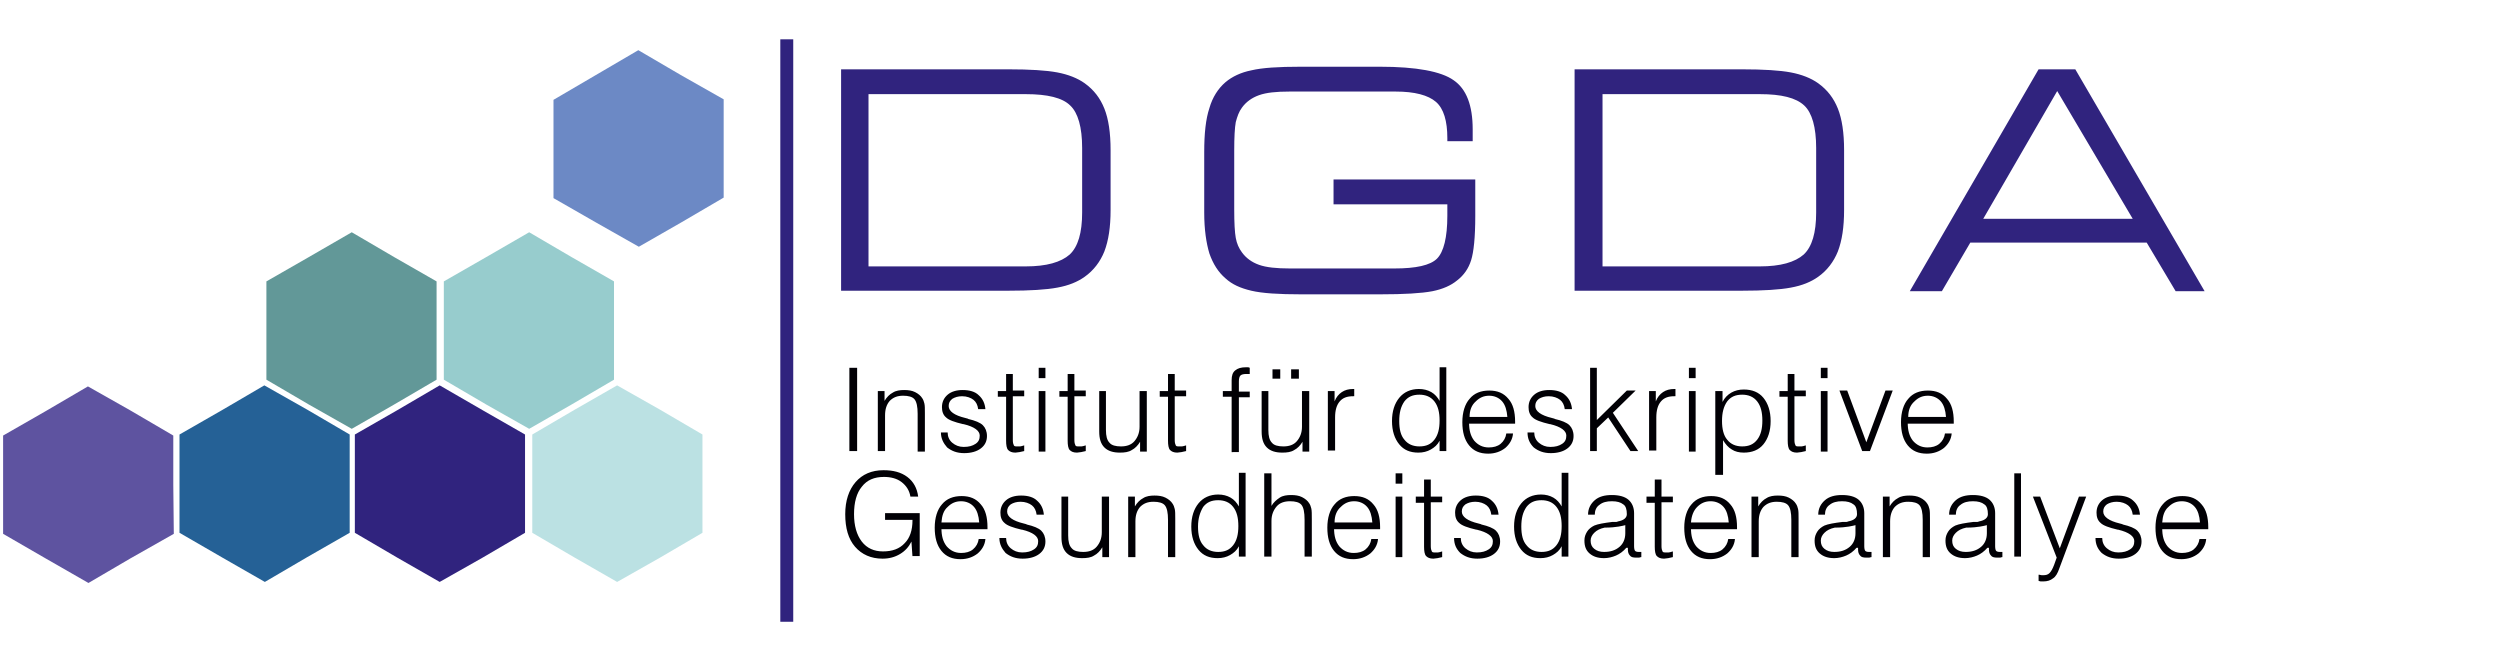 <?xml version="1.0" encoding="utf-8"?>
<!-- Generator: Adobe Illustrator 25.4.1, SVG Export Plug-In . SVG Version: 6.00 Build 0)  -->
<svg version="1.1" id="Ebene_1" xmlns="http://www.w3.org/2000/svg" xmlns:xlink="http://www.w3.org/1999/xlink" x="0px" y="0px"
	 viewBox="0 0 483.3 127.8" style="enable-background:new 0 0 483.3 127.8;" xml:space="preserve">
<style type="text/css">
	.st0{fill-rule:evenodd;clip-rule:evenodd;fill:#010005;}
	.st1{fill-rule:evenodd;clip-rule:evenodd;fill:#30237E;}
	.st2{fill-rule:evenodd;clip-rule:evenodd;fill:#629898;}
	.st3{fill-rule:evenodd;clip-rule:evenodd;fill:#6C89C5;}
	.st4{fill-rule:evenodd;clip-rule:evenodd;fill:#97CCCD;}
	.st5{fill-rule:evenodd;clip-rule:evenodd;fill:#5E53A0;}
	.st6{fill-rule:evenodd;clip-rule:evenodd;fill:#BBE1E3;}
	.st7{fill-rule:evenodd;clip-rule:evenodd;fill:#256196;}
	.st8{fill-rule:evenodd;clip-rule:evenodd;fill:none;stroke:#30237E;stroke-width:2.499;stroke-miterlimit:22.926;}
</style>
<g>
	<path class="st0" d="M164.2,87.2V71.1h1.5v16.1H164.2L164.2,87.2z M169.7,87.2V75.6h1.3v1.9c0.4-0.7,1-1.3,1.6-1.6
		c0.6-0.4,1.4-0.5,2.2-0.5c0.8,0,1.5,0.1,2.1,0.4c0.6,0.3,1.1,0.7,1.4,1.2c0.2,0.3,0.3,0.6,0.4,1c0.1,0.4,0.1,1,0.1,1.9v0.3v7.1
		h-1.4V80c0-1.4-0.2-2.3-0.6-2.8c-0.4-0.5-1.2-0.7-2.2-0.7c-1.1,0-1.9,0.3-2.6,1c-0.6,0.7-0.9,1.6-0.9,2.8v6.9H169.7L169.7,87.2z
		 M181.9,83.6h1.3c0,0.8,0.3,1.5,0.9,2c0.6,0.5,1.3,0.8,2.2,0.8c1,0,1.7-0.2,2.3-0.6c0.6-0.4,0.8-0.9,0.8-1.6c0-0.9-1-1.7-3.1-2.2
		l-0.1,0c-1.7-0.4-2.8-0.8-3.3-1.3c-0.6-0.5-0.8-1.2-0.8-2c0-1,0.4-1.8,1.1-2.4c0.7-0.6,1.7-0.9,2.9-0.9c1.3,0,2.4,0.3,3.1,1
		c0.8,0.7,1.2,1.6,1.3,2.7h-1.4c-0.1-0.8-0.4-1.4-0.9-1.8c-0.5-0.4-1.3-0.7-2.2-0.7c-0.8,0-1.4,0.2-1.9,0.5
		c-0.5,0.4-0.7,0.8-0.7,1.4c0,1,1.1,1.8,3.2,2.3c0.3,0.1,0.5,0.1,0.6,0.2c1.3,0.3,2.3,0.7,2.8,1.2c0.5,0.5,0.8,1.2,0.8,2.1
		c0,1-0.4,1.8-1.2,2.4c-0.8,0.6-1.9,0.9-3.2,0.9c-1.4,0-2.4-0.4-3.3-1.1C182.4,85.7,181.9,84.8,181.9,83.6L181.9,83.6z M195.8,72.2
		v3.3h2.2v1.1h-2.2v8.5c0,0.5,0.1,0.8,0.2,1c0.1,0.2,0.3,0.2,0.7,0.2c0.1,0,0.3,0,0.5,0c0.2,0,0.4-0.1,0.8-0.2l0,1.1
		c-0.3,0.1-0.6,0.1-0.9,0.2c-0.3,0-0.5,0.1-0.8,0.1c-0.7,0-1.1-0.2-1.4-0.5c-0.3-0.3-0.4-1-0.4-1.8v-8.5h-1.6v-1.1h1.6v-3.3H195.8
		L195.8,72.2z M200.8,73.1v-2h1.3v2H200.8L200.8,73.1z M200.8,87.2V75.6h1.3v11.7H200.8L200.8,87.2z M207.7,72.2v3.3h2.2v1.1h-2.2
		v8.5c0,0.5,0.1,0.8,0.2,1c0.1,0.2,0.3,0.2,0.7,0.2c0.1,0,0.3,0,0.5,0c0.2,0,0.4-0.1,0.8-0.2l0,1.1c-0.3,0.1-0.6,0.1-0.9,0.2
		c-0.3,0-0.5,0.1-0.8,0.1c-0.7,0-1.1-0.2-1.4-0.5c-0.3-0.3-0.4-1-0.4-1.8v-8.5h-1.6v-1.1h1.6v-3.3H207.7L207.7,72.2z M221.7,75.6
		v11.7h-1.3v-1.9c-0.4,0.7-1,1.3-1.6,1.6c-0.6,0.4-1.4,0.5-2.3,0.5c-1.3,0-2.3-0.3-3-1c-0.7-0.7-1-1.7-1-3.1v-7.8h1.3v7.5
		c0,1.2,0.2,2,0.7,2.5c0.4,0.5,1.2,0.7,2.2,0.7c1.1,0,2-0.3,2.6-1c0.6-0.7,1-1.6,1-2.8v-6.9H221.7L221.7,75.6z M227.1,72.2v3.3h2.2
		v1.1h-2.2v8.5c0,0.5,0.1,0.8,0.2,1c0.1,0.2,0.3,0.2,0.7,0.2c0.1,0,0.3,0,0.5,0c0.2,0,0.4-0.1,0.8-0.2l0,1.1
		c-0.3,0.1-0.6,0.1-0.9,0.2c-0.3,0-0.5,0.1-0.8,0.1c-0.7,0-1.1-0.2-1.4-0.5c-0.3-0.3-0.4-1-0.4-1.8v-8.5h-1.6v-1.1h1.6v-3.3H227.1
		L227.1,72.2z M238.1,87.2V76.7h-1.7v-1.1h1.7v-2.1c0-0.9,0.2-1.5,0.7-1.9s1.1-0.6,2.1-0.6c0.1,0,0.2,0,0.3,0c0.1,0,0.2,0,0.4,0.1
		v1.2c0,0-0.1,0-0.1,0c-0.3,0-0.5,0-0.6,0c-0.5,0-0.9,0.1-1.1,0.3c-0.2,0.2-0.3,0.6-0.3,1.1v2h2.1v1.1h-2.1v10.6H238.1L238.1,87.2z
		 M253.1,75.6v11.7h-1.3v-1.9c-0.4,0.7-1,1.3-1.6,1.6c-0.6,0.4-1.4,0.5-2.3,0.5c-1.3,0-2.3-0.3-3-1c-0.7-0.7-1-1.7-1-3.1v-7.8h1.3
		v7.5c0,1.2,0.2,2,0.7,2.5c0.4,0.5,1.2,0.7,2.2,0.7c1.1,0,2-0.3,2.6-1c0.6-0.7,1-1.6,1-2.8v-6.9H253.1L253.1,75.6z M249.6,73.2v-1.8
		h1.5v1.8H249.6L249.6,73.2z M246,73.2v-1.8h1.5v1.8H246L246,73.2z M256.7,87.2V75.6h1.3v2c0.3-0.8,0.8-1.4,1.4-1.8
		c0.6-0.4,1.3-0.6,2.2-0.6h0.2v1.4h-0.2c-1.2,0-2,0.3-2.6,1c-0.6,0.7-0.9,1.7-0.9,3.1v6.4H256.7L256.7,87.2z M270.5,81.4
		c0,1.6,0.3,2.8,1,3.6c0.7,0.9,1.7,1.3,2.9,1.3c1.3,0,2.2-0.4,2.9-1.3c0.7-0.9,1-2.1,1-3.7c0-1.6-0.3-2.8-1-3.7
		c-0.7-0.9-1.7-1.3-2.9-1.3c-1.3,0-2.2,0.4-2.9,1.3C270.8,78.6,270.5,79.8,270.5,81.4L270.5,81.4z M279.6,71.1v16.1h-1.3v-2
		c-0.4,0.8-1,1.3-1.7,1.7c-0.7,0.4-1.5,0.6-2.4,0.6c-1.6,0-2.8-0.5-3.7-1.6c-0.9-1.1-1.4-2.6-1.4-4.5c0-1.9,0.5-3.4,1.4-4.5
		c0.9-1.1,2.2-1.7,3.8-1.7c0.9,0,1.7,0.2,2.4,0.6c0.7,0.4,1.2,1,1.6,1.7v-6.5H279.6L279.6,71.1z M284,81.7L284,81.7
		c0,1.5,0.3,2.6,1,3.5c0.7,0.8,1.6,1.3,2.8,1.3c0.9,0,1.7-0.2,2.3-0.7c0.6-0.5,1-1.2,1.1-2h1.3c-0.1,1.2-0.7,2.1-1.5,2.8
		c-0.9,0.7-2,1.1-3.3,1.1c-1.6,0-2.8-0.5-3.7-1.6c-0.9-1.1-1.3-2.6-1.3-4.5c0-1.9,0.5-3.5,1.4-4.5c0.9-1.1,2.2-1.6,3.8-1.6
		c1.6,0,2.8,0.5,3.7,1.6c0.9,1,1.3,2.5,1.3,4.4v0.4H284L284,81.7z M284.1,80.6l7.3,0c-0.1-1.3-0.4-2.3-1-3c-0.6-0.7-1.5-1.1-2.5-1.1
		c-1.1,0-1.9,0.4-2.6,1.1C284.5,78.3,284.1,79.3,284.1,80.6L284.1,80.6z M295.3,83.6h1.3c0,0.8,0.3,1.5,0.9,2
		c0.6,0.5,1.3,0.8,2.2,0.8c1,0,1.7-0.2,2.3-0.6c0.6-0.4,0.8-0.9,0.8-1.6c0-0.9-1-1.7-3.1-2.2l-0.1,0c-1.7-0.4-2.8-0.8-3.3-1.3
		c-0.6-0.5-0.8-1.2-0.8-2c0-1,0.4-1.8,1.1-2.4c0.7-0.6,1.7-0.9,2.9-0.9c1.3,0,2.4,0.3,3.1,1c0.8,0.7,1.2,1.6,1.3,2.7h-1.4
		c-0.1-0.8-0.4-1.4-0.9-1.8c-0.5-0.4-1.3-0.7-2.2-0.7c-0.8,0-1.4,0.2-1.9,0.5c-0.5,0.4-0.7,0.8-0.7,1.4c0,1,1.1,1.8,3.2,2.3
		c0.3,0.1,0.5,0.1,0.6,0.2c1.3,0.3,2.3,0.7,2.8,1.2c0.5,0.5,0.8,1.2,0.8,2.1c0,1-0.4,1.8-1.2,2.4c-0.8,0.6-1.9,0.9-3.2,0.9
		c-1.4,0-2.4-0.4-3.3-1.1C295.7,85.7,295.3,84.8,295.3,83.6L295.3,83.6z M307.4,87.2V71.1h1.3v10.1l5.8-5.7h1.7l-4.4,4.3l4.9,7.4
		h-1.5l-4.3-6.5l-2.2,2.1v4.4H307.4L307.4,87.2z M318.8,87.2V75.6h1.3v2c0.3-0.8,0.8-1.4,1.4-1.8c0.6-0.4,1.3-0.6,2.2-0.6h0.2v1.4
		h-0.2c-1.2,0-2,0.3-2.6,1c-0.6,0.7-0.9,1.7-0.9,3.1v6.4H318.8L318.8,87.2z M326.5,73.1v-2h1.3v2H326.5L326.5,73.1z M326.5,87.2
		V75.6h1.3v11.7H326.5L326.5,87.2z M332.9,81.4c0,1.5,0.3,2.8,1,3.6c0.7,0.9,1.7,1.3,2.9,1.3c1.3,0,2.2-0.4,2.9-1.3
		c0.7-0.9,1-2.1,1-3.7c0-1.6-0.3-2.8-1-3.7c-0.7-0.9-1.7-1.3-2.9-1.3c-1.3,0-2.2,0.4-2.9,1.3C333.2,78.6,332.9,79.8,332.9,81.4
		L332.9,81.4z M331.6,91.9V75.6h1.4v2.1c0.4-0.8,1-1.4,1.7-1.8c0.7-0.4,1.5-0.6,2.4-0.6c1.6,0,2.9,0.5,3.8,1.6
		c0.9,1.1,1.4,2.6,1.4,4.5c0,1.9-0.5,3.4-1.4,4.5c-0.9,1.1-2.2,1.6-3.8,1.6c-0.9,0-1.7-0.2-2.3-0.6c-0.7-0.4-1.2-1-1.7-1.8v6.7
		H331.6L331.6,91.9z M346.9,72.2v3.3h2.2v1.1h-2.2v8.5c0,0.5,0.1,0.8,0.2,1c0.1,0.2,0.3,0.2,0.7,0.2c0.1,0,0.3,0,0.5,0
		c0.2,0,0.4-0.1,0.8-0.2l0,1.1c-0.3,0.1-0.6,0.1-0.9,0.2c-0.3,0-0.5,0.1-0.8,0.1c-0.7,0-1.1-0.2-1.4-0.5c-0.3-0.3-0.4-1-0.4-1.8
		v-8.5H344v-1.1h1.6v-3.3H346.9L346.9,72.2z M352,73.1v-2h1.3v2H352L352,73.1z M352,87.2V75.6h1.3v11.7H352L352,87.2z M360,87.2
		l-4.4-11.7h1.5l3.7,10l3.7-10h1.4l-4.4,11.7H360L360,87.2z M368.8,81.7L368.8,81.7c0,1.5,0.3,2.6,1,3.5c0.7,0.8,1.6,1.3,2.8,1.3
		c0.9,0,1.7-0.2,2.3-0.7c0.6-0.5,1-1.2,1.1-2h1.3c-0.1,1.2-0.7,2.1-1.5,2.8c-0.9,0.7-2,1.1-3.3,1.1c-1.6,0-2.8-0.5-3.7-1.6
		c-0.9-1.1-1.3-2.6-1.3-4.5c0-1.9,0.5-3.5,1.4-4.5c0.9-1.1,2.2-1.6,3.8-1.6c1.6,0,2.8,0.5,3.7,1.6c0.9,1,1.3,2.5,1.3,4.4v0.4H368.8
		L368.8,81.7z M368.9,80.6l7.3,0c-0.1-1.3-0.4-2.3-1-3c-0.6-0.7-1.5-1.1-2.5-1.1c-1.1,0-1.9,0.4-2.6,1.1
		C369.3,78.3,368.9,79.3,368.9,80.6L368.9,80.6z M176.4,107.6l-0.2-2.9c-0.5,1-1.2,1.8-2.2,2.4c-1,0.6-2.1,0.9-3.4,0.9
		c-2.2,0-4-0.8-5.3-2.3c-1.3-1.5-1.9-3.6-1.9-6.3c0-2.6,0.7-4.7,2-6.2c1.3-1.5,3.1-2.3,5.4-2.3c1.9,0,3.4,0.4,4.6,1.3
		c1.2,0.9,1.9,2.2,2.1,3.8h-1.5c-0.2-1.2-0.8-2.1-1.7-2.8c-0.9-0.7-2.1-1-3.4-1c-1.9,0-3.3,0.6-4.3,1.9c-1,1.2-1.5,3-1.5,5.3
		c0,2.2,0.5,4,1.5,5.3c1,1.3,2.4,1.9,4.1,1.9c1.8,0,3.2-0.5,4.2-1.6c1-1,1.5-2.5,1.5-4.4v-0.1h-5.3v-1.3h6.7v8.3H176.4L176.4,107.6z
		 M182,102.1L182,102.1c0,1.5,0.3,2.6,1,3.5c0.7,0.8,1.6,1.3,2.8,1.3c0.9,0,1.7-0.2,2.3-0.7c0.6-0.5,1-1.2,1.1-2h1.3
		c-0.1,1.2-0.7,2.1-1.5,2.8c-0.9,0.7-2,1.1-3.3,1.1c-1.6,0-2.8-0.5-3.7-1.6c-0.9-1.1-1.3-2.6-1.3-4.5c0-1.9,0.5-3.5,1.4-4.5
		c0.9-1.1,2.2-1.6,3.8-1.6c1.6,0,2.8,0.5,3.7,1.6c0.9,1,1.3,2.5,1.3,4.4v0.4H182L182,102.1z M182,101l7.3,0c-0.1-1.3-0.4-2.3-1-3
		c-0.6-0.7-1.5-1.1-2.5-1.1c-1.1,0-1.9,0.4-2.6,1.1C182.4,98.7,182.1,99.7,182,101L182,101z M193.2,104h1.3c0,0.8,0.3,1.5,0.9,2
		c0.6,0.5,1.3,0.8,2.2,0.8c1,0,1.7-0.2,2.3-0.6c0.6-0.4,0.8-0.9,0.8-1.6c0-0.9-1-1.7-3.1-2.2l-0.1,0c-1.7-0.4-2.8-0.8-3.3-1.3
		c-0.6-0.5-0.8-1.2-0.8-2c0-1,0.4-1.8,1.1-2.4c0.7-0.6,1.7-0.9,2.9-0.9c1.3,0,2.4,0.3,3.1,1c0.8,0.7,1.2,1.6,1.3,2.7h-1.4
		c-0.1-0.8-0.4-1.4-0.9-1.8c-0.5-0.4-1.3-0.7-2.2-0.7c-0.8,0-1.4,0.2-1.9,0.5c-0.5,0.4-0.7,0.8-0.7,1.4c0,1,1.1,1.8,3.2,2.3
		c0.3,0.1,0.5,0.1,0.6,0.2c1.3,0.3,2.3,0.7,2.8,1.2c0.5,0.5,0.8,1.2,0.8,2.1c0,1-0.4,1.8-1.2,2.4s-1.9,0.9-3.2,0.9
		c-1.4,0-2.4-0.4-3.3-1.1C193.7,106.1,193.2,105.2,193.2,104L193.2,104z M214.4,96v11.7h-1.3v-1.9c-0.4,0.7-1,1.3-1.6,1.6
		c-0.6,0.4-1.4,0.5-2.3,0.5c-1.3,0-2.3-0.3-3-1c-0.7-0.7-1-1.7-1-3.1V96h1.3v7.5c0,1.2,0.2,2,0.7,2.5c0.4,0.5,1.2,0.7,2.2,0.7
		c1.1,0,2-0.3,2.6-1c0.6-0.7,1-1.6,1-2.8V96H214.4L214.4,96z M218.1,107.6V96h1.3v1.9c0.4-0.7,1-1.3,1.6-1.6
		c0.6-0.4,1.4-0.5,2.2-0.5c0.8,0,1.5,0.1,2.1,0.4c0.6,0.3,1.1,0.7,1.4,1.2c0.2,0.3,0.3,0.6,0.4,1c0.1,0.4,0.1,1,0.1,1.9v0.3v7.1
		h-1.4v-7.2c0-1.4-0.2-2.3-0.6-2.8c-0.4-0.5-1.2-0.7-2.2-0.7c-1.1,0-1.9,0.3-2.6,1c-0.6,0.7-0.9,1.6-0.9,2.8v6.9H218.1L218.1,107.6z
		 M231.6,101.8c0,1.6,0.3,2.8,1,3.6c0.7,0.9,1.7,1.3,2.9,1.3c1.3,0,2.2-0.4,2.9-1.3c0.7-0.9,1-2.1,1-3.7c0-1.6-0.3-2.8-1-3.7
		c-0.7-0.9-1.7-1.3-2.9-1.3c-1.3,0-2.2,0.4-2.9,1.3C232,99,231.6,100.2,231.6,101.8L231.6,101.8z M240.8,91.5v16.1h-1.3v-2
		c-0.4,0.8-1,1.3-1.7,1.7c-0.7,0.4-1.5,0.6-2.4,0.6c-1.6,0-2.8-0.5-3.7-1.6c-0.9-1.1-1.4-2.6-1.4-4.5c0-1.9,0.5-3.4,1.4-4.5
		c0.9-1.1,2.2-1.7,3.8-1.7c0.9,0,1.7,0.2,2.4,0.6c0.7,0.4,1.2,1,1.6,1.7v-6.5H240.8L240.8,91.5z M244.4,107.6V91.5h1.4v6.3
		c0.4-0.7,1-1.2,1.6-1.6c0.6-0.4,1.4-0.5,2.2-0.5c0.8,0,1.5,0.1,2.1,0.4c0.6,0.3,1.1,0.7,1.4,1.2c0.2,0.3,0.3,0.6,0.4,1
		c0.1,0.4,0.1,1.1,0.1,2.2v7.1h-1.4v-7.1c0-1.5-0.2-2.4-0.6-2.9c-0.4-0.5-1.2-0.7-2.2-0.7c-1.1,0-2,0.3-2.6,1c-0.6,0.7-1,1.6-1,2.8
		v6.9H244.4L244.4,107.6z M257.9,102.1L257.9,102.1c0,1.5,0.3,2.6,1,3.5c0.7,0.8,1.6,1.3,2.8,1.3c0.9,0,1.7-0.2,2.3-0.7
		c0.6-0.5,1-1.2,1.1-2h1.3c-0.1,1.2-0.7,2.1-1.5,2.8c-0.9,0.7-2,1.1-3.3,1.1c-1.6,0-2.8-0.5-3.7-1.6c-0.9-1.1-1.3-2.6-1.3-4.5
		c0-1.9,0.5-3.5,1.4-4.5c0.9-1.1,2.2-1.6,3.8-1.6c1.6,0,2.8,0.5,3.7,1.6c0.9,1,1.3,2.5,1.3,4.4v0.4H257.9L257.9,102.1z M258,101
		l7.3,0c-0.1-1.3-0.4-2.3-1-3c-0.6-0.7-1.5-1.1-2.5-1.1c-1.1,0-1.9,0.4-2.6,1.1C258.4,98.7,258,99.7,258,101L258,101z M269.8,93.5
		v-2h1.3v2H269.8L269.8,93.5z M269.8,107.6V96h1.3v11.7H269.8L269.8,107.6z M276.6,92.6V96h2.2v1.1h-2.2v8.5c0,0.5,0.1,0.8,0.2,1
		c0.1,0.2,0.3,0.2,0.7,0.2c0.1,0,0.3,0,0.5,0c0.2,0,0.4-0.1,0.8-0.2l0,1.1c-0.3,0.1-0.6,0.1-0.9,0.2c-0.3,0-0.5,0.1-0.8,0.1
		c-0.7,0-1.1-0.2-1.4-0.5c-0.3-0.3-0.4-1-0.4-1.8v-8.5h-1.6V96h1.6v-3.3H276.6L276.6,92.6z M281.1,104h1.3c0,0.8,0.3,1.5,0.9,2
		c0.6,0.5,1.3,0.8,2.2,0.8c1,0,1.7-0.2,2.3-0.6c0.6-0.4,0.8-0.9,0.8-1.6c0-0.9-1-1.7-3.1-2.2l-0.1,0c-1.7-0.4-2.8-0.8-3.3-1.3
		c-0.6-0.5-0.8-1.2-0.8-2c0-1,0.4-1.8,1.1-2.4c0.7-0.6,1.7-0.9,2.9-0.9c1.3,0,2.4,0.3,3.1,1c0.8,0.7,1.2,1.6,1.3,2.7h-1.4
		c-0.1-0.8-0.4-1.4-0.9-1.8c-0.5-0.4-1.3-0.7-2.2-0.7c-0.8,0-1.4,0.2-1.9,0.5c-0.5,0.4-0.7,0.8-0.7,1.4c0,1,1.1,1.8,3.2,2.3
		c0.3,0.1,0.5,0.1,0.6,0.2c1.3,0.3,2.3,0.7,2.8,1.2c0.5,0.5,0.8,1.2,0.8,2.1c0,1-0.4,1.8-1.2,2.4s-1.9,0.9-3.2,0.9
		c-1.4,0-2.4-0.4-3.3-1.1C281.5,106.1,281.1,105.2,281.1,104L281.1,104z M294.1,101.8c0,1.6,0.3,2.8,1,3.6c0.7,0.9,1.7,1.3,2.9,1.3
		c1.3,0,2.2-0.4,2.9-1.3c0.7-0.9,1-2.1,1-3.7c0-1.6-0.3-2.8-1-3.7c-0.7-0.9-1.7-1.3-2.9-1.3c-1.3,0-2.2,0.4-2.9,1.3
		C294.4,99,294.1,100.2,294.1,101.8L294.1,101.8z M303.2,91.5v16.1h-1.3v-2c-0.4,0.8-1,1.3-1.7,1.7c-0.7,0.4-1.5,0.6-2.4,0.6
		c-1.6,0-2.8-0.5-3.7-1.6c-0.9-1.1-1.4-2.6-1.4-4.5c0-1.9,0.5-3.4,1.4-4.5c0.9-1.1,2.2-1.7,3.8-1.7c0.9,0,1.7,0.2,2.4,0.6
		c0.7,0.4,1.2,1,1.6,1.7v-6.5H303.2L303.2,91.5z M314.3,101.5c-0.4,0.1-0.8,0.2-1.4,0.3c-0.6,0.1-1.5,0.2-2.7,0.2
		c-0.9,0.2-1.5,0.5-2,1c-0.4,0.4-0.7,0.9-0.7,1.5c0,0.7,0.2,1.2,0.7,1.6c0.5,0.4,1.1,0.6,1.9,0.6c1.2,0,2.2-0.3,3-1
		c0.7-0.6,1.1-1.5,1.1-2.6V101.5L314.3,101.5z M314.4,105.9c-0.6,0.7-1.3,1.2-2,1.5c-0.7,0.3-1.5,0.5-2.3,0.5
		c-1.2,0-2.1-0.3-2.8-0.9c-0.7-0.6-1-1.4-1-2.5c0-0.7,0.2-1.2,0.5-1.7c0.3-0.5,0.8-0.9,1.4-1.2c0.7-0.3,1.9-0.5,3.5-0.7
		c0.3,0,0.6,0,0.7,0c0.1,0,0.2,0,0.4-0.1c1.1-0.2,1.7-0.7,1.7-1.4c0-0.9-0.2-1.6-0.7-1.9c-0.5-0.4-1.2-0.6-2.2-0.6
		c-1,0-1.8,0.2-2.4,0.7c-0.6,0.4-0.9,1.1-0.9,1.9l-1.3,0c0-1.2,0.5-2.1,1.3-2.8c0.8-0.7,1.9-1,3.3-1c1.4,0,2.5,0.3,3.2,0.9
		c0.7,0.6,1.1,1.5,1.1,2.6v6.4c0,0.5,0.1,0.8,0.2,0.9c0.1,0.1,0.3,0.2,0.7,0.2c0.1,0,0.2,0,0.3,0c0.1,0,0.1,0,0.2,0v1
		c-0.2,0-0.3,0.1-0.5,0.1c-0.2,0-0.3,0-0.5,0c-0.6,0-1-0.1-1.2-0.4c-0.3-0.3-0.4-0.7-0.4-1.2V105.9L314.4,105.9z M321.2,92.6V96h2.2
		v1.1h-2.2v8.5c0,0.5,0.1,0.8,0.2,1c0.1,0.2,0.3,0.2,0.7,0.2c0.1,0,0.3,0,0.5,0c0.2,0,0.4-0.1,0.8-0.2l0,1.1
		c-0.3,0.1-0.6,0.1-0.9,0.2c-0.3,0-0.5,0.1-0.8,0.1c-0.7,0-1.1-0.2-1.4-0.5c-0.3-0.3-0.4-1-0.4-1.8v-8.5h-1.6V96h1.6v-3.3H321.2
		L321.2,92.6z M326.9,102.1L326.9,102.1c0,1.5,0.3,2.6,1,3.5c0.7,0.8,1.6,1.3,2.8,1.3c0.9,0,1.7-0.2,2.3-0.7c0.6-0.5,1-1.2,1.1-2
		h1.3c-0.1,1.2-0.7,2.1-1.5,2.8c-0.9,0.7-2,1.1-3.3,1.1c-1.6,0-2.8-0.5-3.7-1.6c-0.9-1.1-1.3-2.6-1.3-4.5c0-1.9,0.5-3.5,1.4-4.5
		c0.9-1.1,2.2-1.6,3.8-1.6c1.6,0,2.8,0.5,3.7,1.6c0.9,1,1.3,2.5,1.3,4.4v0.4H326.9L326.9,102.1z M326.9,101l7.3,0
		c-0.1-1.3-0.4-2.3-1-3c-0.6-0.7-1.5-1.1-2.5-1.1c-1.1,0-1.9,0.4-2.6,1.1C327.4,98.7,327,99.7,326.9,101L326.9,101z M338.6,107.6V96
		h1.3v1.9c0.4-0.7,1-1.3,1.6-1.6c0.6-0.4,1.4-0.5,2.2-0.5c0.8,0,1.5,0.1,2.1,0.4c0.6,0.3,1.1,0.7,1.4,1.2c0.2,0.3,0.3,0.6,0.4,1
		c0.1,0.4,0.1,1,0.1,1.9v0.3v7.1h-1.4v-7.2c0-1.4-0.2-2.3-0.6-2.8c-0.4-0.5-1.2-0.7-2.2-0.7c-1.1,0-1.9,0.3-2.6,1
		c-0.6,0.7-0.9,1.6-0.9,2.8v6.9H338.6L338.6,107.6z M358.8,101.5c-0.4,0.1-0.8,0.2-1.4,0.3c-0.6,0.1-1.5,0.2-2.7,0.2
		c-0.9,0.2-1.5,0.5-2,1c-0.4,0.4-0.7,0.9-0.7,1.5c0,0.7,0.2,1.2,0.7,1.6c0.5,0.4,1.1,0.6,1.9,0.6c1.2,0,2.2-0.3,3-1
		c0.7-0.6,1.1-1.5,1.1-2.6V101.5L358.8,101.5z M358.9,105.9c-0.6,0.7-1.3,1.2-2,1.5c-0.7,0.3-1.5,0.5-2.3,0.5
		c-1.2,0-2.1-0.3-2.8-0.9c-0.7-0.6-1-1.4-1-2.5c0-0.7,0.2-1.2,0.5-1.7c0.3-0.5,0.8-0.9,1.4-1.2c0.7-0.3,1.9-0.5,3.5-0.7
		c0.3,0,0.6,0,0.7,0c0.1,0,0.2,0,0.4-0.1c1.1-0.2,1.7-0.7,1.7-1.4c0-0.9-0.2-1.6-0.7-1.9c-0.5-0.4-1.2-0.6-2.2-0.6
		c-1,0-1.8,0.2-2.4,0.7c-0.6,0.4-0.9,1.1-0.9,1.9l-1.3,0c0-1.2,0.5-2.1,1.3-2.8c0.8-0.7,1.9-1,3.3-1c1.4,0,2.5,0.3,3.2,0.9
		c0.7,0.6,1.1,1.5,1.1,2.6v6.4c0,0.5,0.1,0.8,0.2,0.9c0.1,0.1,0.3,0.2,0.7,0.2c0.1,0,0.2,0,0.3,0c0.1,0,0.1,0,0.2,0v1
		c-0.2,0-0.3,0.1-0.5,0.1c-0.2,0-0.3,0-0.5,0c-0.6,0-1-0.1-1.2-0.4c-0.3-0.3-0.4-0.7-0.4-1.2V105.9L358.9,105.9z M364,107.6V96h1.3
		v1.9c0.4-0.7,1-1.3,1.6-1.6c0.6-0.4,1.4-0.5,2.2-0.5c0.8,0,1.5,0.1,2.1,0.4c0.6,0.3,1.1,0.7,1.4,1.2c0.2,0.3,0.3,0.6,0.4,1
		c0.1,0.4,0.1,1,0.1,1.9v0.3v7.1h-1.4v-7.2c0-1.4-0.2-2.3-0.6-2.8c-0.4-0.5-1.2-0.7-2.2-0.7c-1.1,0-1.9,0.3-2.6,1
		c-0.6,0.7-0.9,1.6-0.9,2.8v6.9H364z"/>
	<path class="st0" d="M384.2,101.5c-0.4,0.1-0.8,0.2-1.4,0.3c-0.6,0.1-1.5,0.2-2.7,0.2c-0.9,0.2-1.5,0.5-2,1
		c-0.4,0.4-0.7,0.9-0.7,1.5c0,0.7,0.2,1.2,0.7,1.6c0.5,0.4,1.1,0.6,1.9,0.6c1.2,0,2.2-0.3,3-1c0.7-0.6,1.1-1.5,1.1-2.6V101.5
		L384.2,101.5z M384.2,105.9c-0.6,0.7-1.3,1.2-2,1.5c-0.7,0.3-1.5,0.5-2.3,0.5c-1.2,0-2.1-0.3-2.8-0.9c-0.7-0.6-1-1.4-1-2.5
		c0-0.7,0.2-1.2,0.5-1.7c0.3-0.5,0.8-0.9,1.4-1.2c0.7-0.3,1.9-0.5,3.5-0.7c0.3,0,0.6,0,0.7,0c0.1,0,0.2,0,0.4-0.1
		c1.1-0.2,1.7-0.7,1.7-1.4c0-0.9-0.2-1.6-0.7-1.9c-0.5-0.4-1.2-0.6-2.2-0.6c-1,0-1.8,0.2-2.4,0.7c-0.6,0.4-0.9,1.1-0.9,1.9l-1.3,0
		c0-1.2,0.5-2.1,1.3-2.8c0.8-0.7,1.9-1,3.3-1c1.4,0,2.5,0.3,3.2,0.9c0.7,0.6,1.1,1.5,1.1,2.6v6.4c0,0.5,0.1,0.8,0.2,0.9
		c0.1,0.1,0.3,0.2,0.7,0.2c0.1,0,0.2,0,0.3,0c0.1,0,0.1,0,0.2,0v1c-0.2,0-0.3,0.1-0.5,0.1c-0.2,0-0.3,0-0.5,0c-0.6,0-1-0.1-1.2-0.4
		c-0.3-0.3-0.4-0.7-0.4-1.2V105.9L384.2,105.9z M389.4,107.6V91.5h1.3v16.1H389.4L389.4,107.6z M398.1,109.9
		c-0.3,0.9-0.7,1.6-1.2,1.9c-0.5,0.4-1.1,0.6-1.9,0.6c-0.2,0-0.4,0-0.5,0c-0.1,0-0.3-0.1-0.4-0.1v-1.2c0.3,0,0.4,0.1,0.6,0.1
		c0.1,0,0.3,0,0.3,0c0.5,0,0.9-0.1,1.2-0.4c0.3-0.3,0.6-0.8,0.9-1.6l0.5-1.4L393,96h1.4l3.8,10l3.7-10h1.4L398.1,109.9L398.1,109.9z
		 M405.1,104h1.3c0,0.8,0.3,1.5,0.9,2c0.6,0.5,1.3,0.8,2.2,0.8c1,0,1.7-0.2,2.3-0.6c0.6-0.4,0.8-0.9,0.8-1.6c0-0.9-1-1.7-3.1-2.2
		l-0.1,0c-1.7-0.4-2.8-0.8-3.3-1.3c-0.6-0.5-0.8-1.2-0.8-2c0-1,0.4-1.8,1.1-2.4c0.7-0.6,1.7-0.9,2.9-0.9c1.3,0,2.4,0.3,3.1,1
		c0.8,0.7,1.2,1.6,1.3,2.7h-1.4c-0.1-0.8-0.4-1.4-0.9-1.8c-0.5-0.4-1.3-0.7-2.2-0.7c-0.8,0-1.4,0.2-1.9,0.5
		c-0.5,0.4-0.7,0.8-0.7,1.4c0,1,1.1,1.8,3.2,2.3c0.3,0.1,0.5,0.1,0.6,0.2c1.3,0.3,2.3,0.7,2.8,1.2c0.5,0.5,0.8,1.2,0.8,2.1
		c0,1-0.4,1.8-1.2,2.4c-0.8,0.6-1.9,0.9-3.2,0.9c-1.4,0-2.4-0.4-3.3-1.1C405.5,106.1,405.1,105.2,405.1,104L405.1,104z M418,102.1
		L418,102.1c0,1.5,0.3,2.6,1,3.5c0.7,0.8,1.6,1.3,2.8,1.3c0.9,0,1.7-0.2,2.3-0.7c0.6-0.5,1-1.2,1.1-2h1.3c-0.1,1.2-0.7,2.1-1.5,2.8
		c-0.9,0.7-2,1.1-3.3,1.1c-1.6,0-2.8-0.5-3.7-1.6c-0.9-1.1-1.3-2.6-1.3-4.5c0-1.9,0.5-3.5,1.4-4.5c0.9-1.1,2.2-1.6,3.8-1.6
		c1.6,0,2.8,0.5,3.7,1.6c0.9,1,1.3,2.5,1.3,4.4v0.4H418L418,102.1z M418,101l7.3,0c-0.1-1.3-0.4-2.3-1-3c-0.6-0.7-1.5-1.1-2.5-1.1
		c-1.1,0-1.9,0.4-2.6,1.1C418.4,98.7,418.1,99.7,418,101z"/>
</g>
<path class="st1" d="M198.3,18.2h-30.4v33.3h30.4c4,0,6.8-0.8,8.5-2.3c1.6-1.5,2.4-4.2,2.4-8.1V28.6c0-4-0.8-6.8-2.3-8.2
	C205.4,18.9,202.5,18.2,198.3,18.2L198.3,18.2z M194.9,13.4c4.2,0,7.4,0.2,9.5,0.6c2.1,0.4,3.9,1.1,5.3,2.1c1.8,1.3,3,2.9,3.8,4.9
	c0.8,2,1.2,4.7,1.2,8v11.6c0,3.3-0.4,5.9-1.2,8c-0.8,2-2.1,3.7-3.8,4.9c-1.4,1-3.1,1.7-5.3,2.1c-2.1,0.4-5.3,0.6-9.5,0.6h-32.3V13.4
	H194.9L194.9,13.4z M269.6,51.9c4.1,0,6.9-0.6,8.2-1.9c1.3-1.3,2-4.1,2-8.3v-2.2h-22v-4.8h27.4v7c0,4.2-0.3,7-0.8,8.6
	c-0.5,1.6-1.4,2.9-2.7,3.9c-1.2,1-2.8,1.7-4.8,2.1c-2.1,0.4-5.4,0.6-10.1,0.6h-15.3c-4.3,0-7.5-0.2-9.6-0.7c-2.1-0.5-3.7-1.2-5-2.4
	c-1.4-1.2-2.4-2.8-3.1-4.8c-0.6-2-1-4.6-1-7.9V29.4c0-3.6,0.3-6.4,1-8.5c0.6-2.1,1.7-3.8,3.1-5c1.3-1.1,3-1.9,5-2.3
	c2.1-0.5,5.2-0.7,9.5-0.7h15.4c7,0,11.8,0.9,14.2,2.6c2.5,1.7,3.7,4.9,3.7,9.5c0,0.6,0,1.1,0,1.4c0,0.3,0,0.6,0,0.9h-4.9v-0.6
	c0-3.3-0.7-5.7-2.2-7c-1.5-1.3-4.1-2-7.8-2h-20.5c-2.6,0-4.5,0.2-5.9,0.7c-1.4,0.5-2.5,1.3-3.3,2.4c-0.6,0.8-0.9,1.7-1.2,2.8
	c-0.2,1.1-0.3,2.9-0.3,5.5v0.8v10.6c0,2.6,0.1,4.4,0.3,5.5c0.2,1.1,0.6,2,1.2,2.8c0.8,1.1,1.9,1.9,3.3,2.4c1.4,0.5,3.4,0.7,5.9,0.7
	H269.6L269.6,51.9z M340.2,18.2h-30.4v33.3h30.4c4,0,6.8-0.8,8.5-2.3c1.6-1.5,2.4-4.2,2.4-8.1V28.6c0-4-0.8-6.8-2.3-8.2
	C347.2,18.9,344.4,18.2,340.2,18.2L340.2,18.2z M336.7,13.4c4.2,0,7.4,0.2,9.5,0.6c2.1,0.4,3.9,1.1,5.3,2.1c1.8,1.3,3,2.9,3.8,4.9
	c0.8,2,1.2,4.7,1.2,8v11.6c0,3.3-0.4,5.9-1.2,8c-0.8,2-2.1,3.7-3.8,4.9c-1.4,1-3.1,1.7-5.3,2.1c-2.1,0.4-5.3,0.6-9.5,0.6h-32.3V13.4
	H336.7L336.7,13.4z M383.4,42.3h28.9l-14.6-24.7L383.4,42.3L383.4,42.3z M369.2,56.3l24.9-42.9h7.1l25,42.9h-5.6l-5.6-9.4h-34.1
	l-5.5,9.4H369.2z"/>
<polygon class="st2" points="68,44.9 76.2,49.7 84.4,54.4 84.4,63.9 84.4,73.4 76.2,78.2 68,82.9 59.7,78.2 51.5,73.4 51.5,63.9 
	51.5,54.4 59.7,49.7 "/>
<polygon class="st3" points="123.5,47.7 115.2,43 107,38.3 107,28.8 107,19.3 115.2,14.5 123.4,9.7 131.6,14.5 139.9,19.2 
	139.9,28.7 139.9,38.2 131.7,43 "/>
<polygon class="st4" points="102.3,44.9 110.5,49.7 118.7,54.4 118.7,63.9 118.7,73.4 110.5,78.2 102.3,82.9 94,78.2 85.8,73.4 
	85.8,63.9 85.8,54.4 94,49.7 "/>
<polygon class="st5" points="17.1,112.7 8.9,108 0.6,103.2 0.6,93.7 0.6,84.2 8.8,79.5 17,74.7 25.3,79.4 33.5,84.2 33.5,93.7 
	33.6,103.2 25.3,107.9 "/>
<polygon class="st1" points="85,74.5 93.3,79.3 101.5,84 101.5,93.5 101.5,103 93.3,107.8 85,112.5 76.8,107.8 68.6,103 68.6,93.5 
	68.6,84 76.8,79.3 "/>
<polygon class="st6" points="119.3,74.5 127.6,79.2 135.8,84 135.8,93.5 135.8,103 127.6,107.8 119.3,112.5 111.1,107.8 102.9,103 
	102.9,93.5 102.9,84 111.1,79.2 "/>
<polygon class="st7" points="51.2,112.5 43,107.8 34.7,103 34.7,93.5 34.7,84 42.9,79.3 51.1,74.5 59.4,79.2 67.6,84 67.6,93.5 
	67.6,103 59.4,107.7 "/>
<line class="st8" x1="152.1" y1="120.2" x2="152.1" y2="7.6"/>
</svg>
